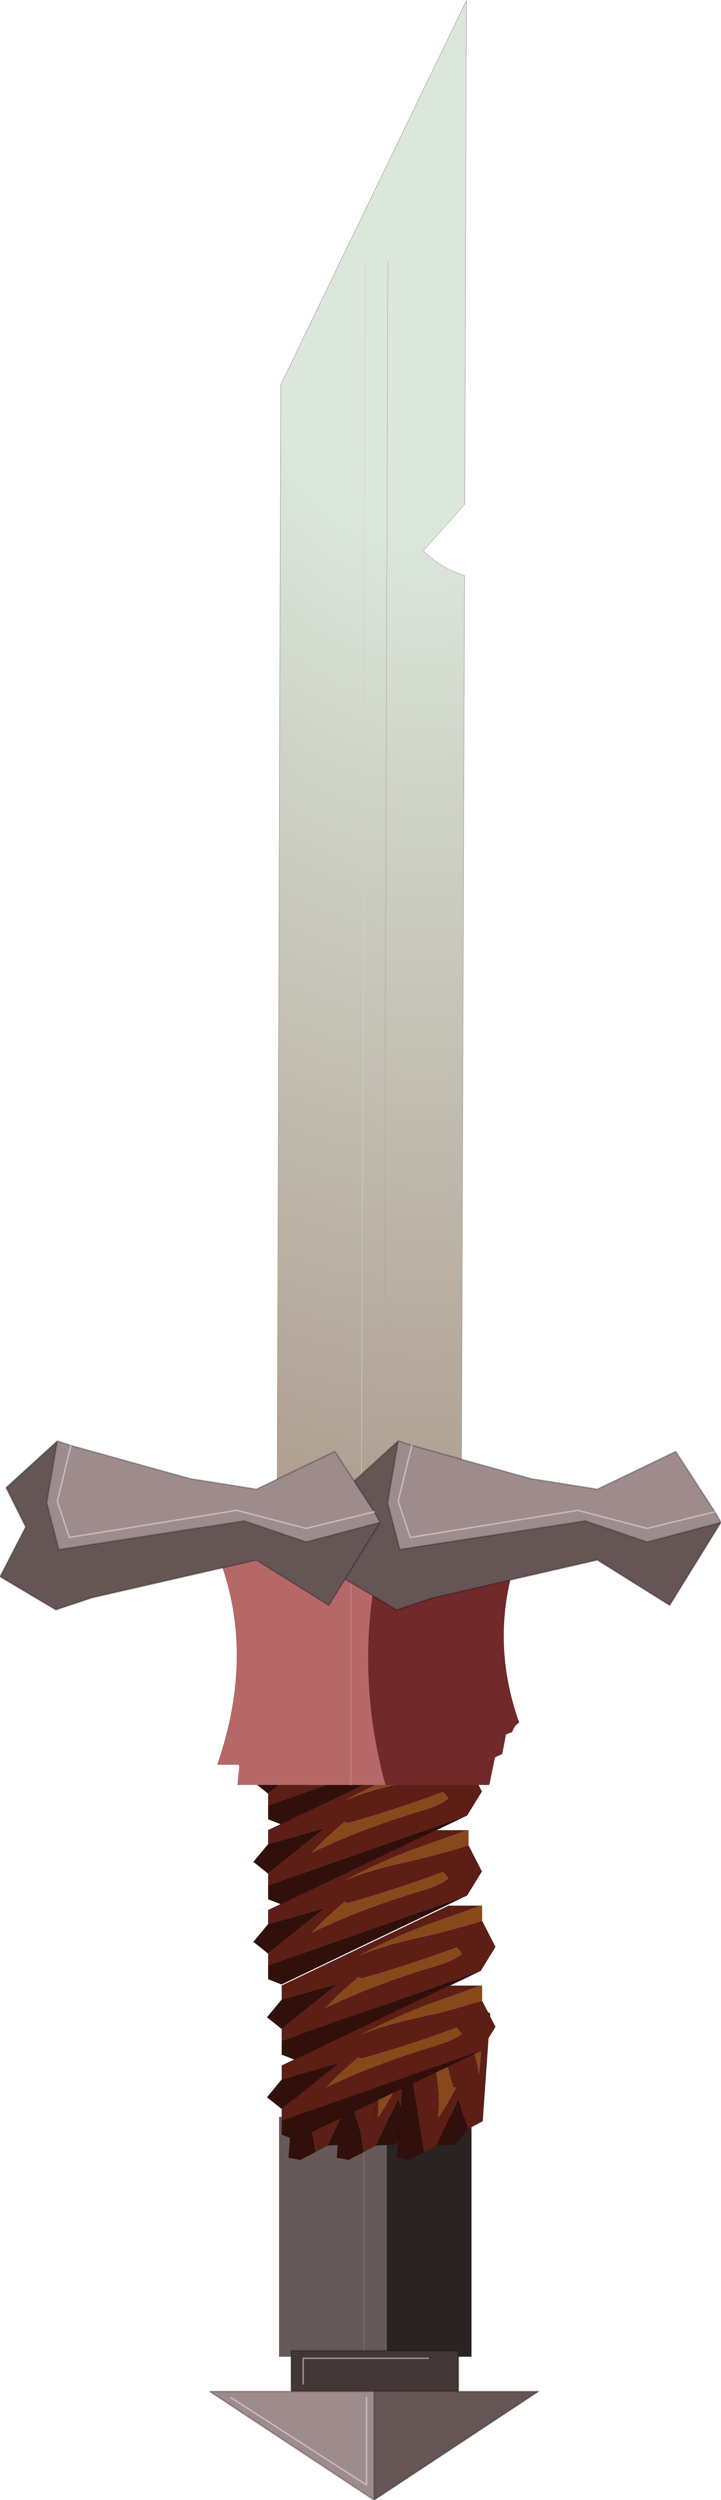 <?xml version="1.0"?>
<svg xmlns="http://www.w3.org/2000/svg" xmlns:xlink="http://www.w3.org/1999/xlink" width="23.9px" height="82.85px"><g transform="matrix(1, 0, 0, 1, -332, -139.55)"><use xlink:href="#object-0" width="21" height="182.45" transform="matrix(0.291, 0.001, -0.001, 0.301, 341.35, 139.55)"/><use xlink:href="#object-1" width="14.4" height="27.6" transform="matrix(0.443, 0, 0, 0.288, 341.25, 209.7)"/><use xlink:href="#object-2" width="10.9" height="4.95" transform="matrix(1, 0, 0, 1, 338.95, 217.45)"/><use xlink:href="#object-3" width="17.1" height="17.75" transform="matrix(0.443, 0, 0, 0.288, 340.4, 192.2)"/><use xlink:href="#object-4" width="17.1" height="17.75" transform="matrix(0.443, 0, 0, 0.288, 340.4, 194.9)"/><use xlink:href="#object-5" width="17.1" height="17.75" transform="matrix(0.443, 0, 0, 0.288, 340.4, 197.55)"/><use xlink:href="#object-6" width="17.1" height="17.75" transform="matrix(0.443, 0, 0, 0.288, 340.4, 200.2)"/><use xlink:href="#object-7" width="17.1" height="17.75" transform="matrix(-0.206, -0.167, -0.307, 0.161, 349.05, 208.55)"/><use xlink:href="#object-8" width="17.1" height="17.75" transform="matrix(-0.206, -0.167, -0.307, 0.161, 347.45, 208.55)"/><use xlink:href="#object-9" width="17.1" height="17.75" transform="matrix(-0.206, -0.167, -0.307, 0.161, 351.05, 208.55)"/><use xlink:href="#object-10" width="17.1" height="17.75" transform="matrix(0.443, 0, 0, 0.288, 340.85, 202.7)"/><use xlink:href="#object-11" width="17.1" height="17.75" transform="matrix(0.443, 0, 0, 0.288, 340.85, 205.35)"/><use xlink:href="#object-12" width="23.95" height="20.1" transform="matrix(0.418, 0, 0, 0.418, 339.2, 190.3)"/><use xlink:href="#object-13" width="23.9" height="5.6" transform="matrix(1, 0, 0, 1, 332, 187.3)"/></g><defs><g transform="matrix(1, 0, 0, 1, 10.5, 91.2)" id="object-0"><path fill-rule="evenodd" fill="url(#gradient-R44c33e8966cbb060f67a48aa4920047a)" stroke="none" d="M10.5 -35.75L6.3 -31.15L5.8 -30.65Q7.55 -28.85 10.5 -27.9L10.5 91.25L-10.5 91.25L-10.5 -48.85L10.5 -91.2L10.5 -35.75M1.65 -62.45L1.65 86.7L1.65 -62.45M-0.9 -62.45L-0.9 88.25L-0.9 -62.45"/><path fill="none" stroke="#b3a692" stroke-width="0.05" stroke-linecap="round" stroke-linejoin="round" d="M10.5 -35.75L6.3 -31.15L5.8 -30.65Q7.55 -28.85 10.5 -27.9M1.65 86.7L1.65 -62.45"/><path fill="none" stroke="#929785" stroke-width="0.05" stroke-linecap="round" stroke-linejoin="round" d="M10.5 -27.9L10.5 91.25L-10.5 91.25L-10.5 -48.85L10.5 -91.2L10.5 -35.75"/><path fill="none" stroke="#cfd4c5" stroke-width="0.05" stroke-linecap="round" stroke-linejoin="round" d="M-0.9 88.25L-0.9 -62.45"/></g><radialGradient gradientTransform="matrix(0.122, 0, 0, 0.204, 6.15, -73.65)" gradientUnits="userSpaceOnUse" spreadMethod="pad" id="gradient-R44c33e8966cbb060f67a48aa4920047a" cx="0" cy="0" r="819.2"><stop offset="0.247" stop-color="#dbe7db"/><stop offset="1" stop-color="#a89286"/></radialGradient><g transform="matrix(1, 0, 0, 1, 7.2, 13.8)" id="object-1"><path fill-rule="evenodd" fill="#655959" stroke="none" d="M0.85 -13.8L0.85 13.8L-0.85 13.8L-7.2 13.8L-7.2 -13.8L0.85 -13.8M-0.85 -11.15L-0.85 13.8L-0.85 -11.15"/><path fill-rule="evenodd" fill="#2a2323" stroke="none" d="M0.85 13.8L0.85 -13.8L7.2 -13.8L7.2 13.8L0.85 13.8"/><path fill="none" stroke="#7f7878" stroke-width="0.05" stroke-linecap="round" stroke-linejoin="round" d="M-0.85 13.8L-0.85 -11.15"/></g><g transform="matrix(1, 0, 0, 1, -338.95, -217.45)" id="object-2"><path fill-rule="evenodd" fill="#423737" stroke="none" d="M346.2 217.7L342.05 217.7L342.05 218.55L342.05 217.7L346.2 217.7M341.65 218.8L341.65 217.45L347.2 217.45L347.2 218.8L344.4 218.8L341.65 218.8"/><path fill-rule="evenodd" fill="#9e8b8b" stroke="none" d="M344.4 222.4L338.95 218.8L341.65 218.8L344.4 218.8L344.4 222.4M339.65 219L344.15 221.9L344.15 219L344.15 221.9L339.65 219"/><path fill-rule="evenodd" fill="#665555" stroke="none" d="M347.2 218.8L349.85 218.8L344.4 222.4L344.4 218.8L347.2 218.8"/><path fill="none" stroke="#9e8b8b" stroke-width="0.05" stroke-linecap="round" stroke-linejoin="round" d="M342.05 218.55L342.05 217.7L346.2 217.7"/><path fill="none" stroke="#000000" stroke-opacity="0.251" stroke-width="0.05" stroke-linecap="round" stroke-linejoin="round" d="M344.4 222.4L338.95 218.8L341.65 218.8L341.65 217.45L347.2 217.45L347.2 218.8L349.85 218.8L344.4 222.4L344.4 218.8L341.65 218.8M344.4 218.8L347.2 218.8"/><path fill="none" stroke="#c5baba" stroke-width="0.05" stroke-linecap="round" stroke-linejoin="round" d="M344.15 219L344.15 221.9L339.65 219"/></g><g transform="matrix(1, 0, 0, 1, 8.55, 9.2)" id="object-3"><path fill-rule="evenodd" fill="#87481c" stroke="none" d="M7.45 -9.2L7.55 -9.2L7.55 -7.45Q5.25 -6.35 2.8 -5.5Q0.25 -4.65 -1.6 -3.5Q1.05 -5.7 4.15 -7.4L7.45 -9.2M5.65 -4.4L6.05 -3.65Q5.45 -2.85 3.85 -2.15Q-0.65 -0.05 -4.2 2.6L-3.1 0.9L-1.7 -1Q-1.6 -0.75 -1.3 -0.9Q2.15 -2.4 5.65 -4.4"/><path fill-rule="evenodd" fill="#5c1e15" stroke="none" d="M7.55 -7.45L8.55 -4.45L7.45 -1.7L-7.45 6.35L-7.45 5L-3.2 -0.25L-7.45 1.6L-7.45 0L5.05 -9.2L7.45 -9.2L4.15 -7.4Q1.05 -5.7 -1.6 -3.5Q0.25 -4.65 2.8 -5.5Q5.25 -6.35 7.55 -7.45M5.65 -4.4Q2.15 -2.4 -1.3 -0.9Q-1.6 -0.75 -1.7 -1L-3.1 0.9L-4.2 2.6Q-0.65 -0.05 3.85 -2.15Q5.45 -2.85 6.05 -3.65L5.65 -4.4"/><path fill-rule="evenodd" fill="#310f0b" stroke="none" d="M7.45 -1.7L-6.45 8.55L-7.45 7.95L-7.45 6.35L7.45 -1.7M-7.45 5L-8.55 3.65L-7.45 1.6L-3.2 -0.25L-7.45 5"/><path fill="none" stroke="#000000" stroke-opacity="0.251" stroke-width="0.05" stroke-linecap="round" stroke-linejoin="round" d="M7.45 -1.7L-6.45 8.55M-7.45 0L5.05 -9.2"/></g><g transform="matrix(1, 0, 0, 1, 8.55, 9.2)" id="object-4"><path fill-rule="evenodd" fill="#87481c" stroke="none" d="M7.45 -9.2L7.55 -9.2L7.55 -7.45Q5.25 -6.35 2.8 -5.5Q0.25 -4.65 -1.6 -3.5Q1.05 -5.7 4.15 -7.4L7.45 -9.2M5.65 -4.4L6.05 -3.65Q5.45 -2.85 3.85 -2.15Q-0.65 -0.05 -4.2 2.6L-3.1 0.9L-1.7 -1Q-1.6 -0.75 -1.3 -0.9Q2.15 -2.4 5.65 -4.4"/><path fill-rule="evenodd" fill="#5c1e15" stroke="none" d="M7.55 -7.45L8.55 -4.45L7.45 -1.7L-7.45 6.35L-7.45 5L-3.2 -0.25L-7.45 1.6L-7.45 0L5.05 -9.2L7.45 -9.2L4.15 -7.4Q1.05 -5.7 -1.6 -3.5Q0.25 -4.65 2.8 -5.5Q5.25 -6.35 7.55 -7.45M5.65 -4.4Q2.15 -2.4 -1.3 -0.9Q-1.6 -0.75 -1.7 -1L-3.1 0.9L-4.2 2.6Q-0.65 -0.05 3.85 -2.15Q5.45 -2.85 6.05 -3.65L5.65 -4.4"/><path fill-rule="evenodd" fill="#310f0b" stroke="none" d="M7.45 -1.7L-6.45 8.55L-7.45 7.95L-7.45 6.35L7.45 -1.7M-7.45 5L-8.55 3.65L-7.45 1.6L-3.2 -0.25L-7.45 5"/><path fill="none" stroke="#000000" stroke-opacity="0.251" stroke-width="0.05" stroke-linecap="round" stroke-linejoin="round" d="M7.45 -1.7L-6.45 8.55M-7.45 0L5.05 -9.2"/></g><g transform="matrix(1, 0, 0, 1, 8.55, 9.2)" id="object-5"><path fill-rule="evenodd" fill="#87481c" stroke="none" d="M7.45 -9.2L7.55 -9.2L7.55 -7.45Q5.25 -6.35 2.8 -5.5Q0.25 -4.65 -1.6 -3.5Q1.05 -5.7 4.15 -7.4L7.45 -9.2M5.65 -4.4L6.05 -3.65Q5.45 -2.85 3.85 -2.15Q-0.65 -0.05 -4.2 2.6L-3.1 0.9L-1.7 -1Q-1.6 -0.75 -1.3 -0.9Q2.15 -2.4 5.65 -4.4"/><path fill-rule="evenodd" fill="#5c1e15" stroke="none" d="M7.55 -7.45L8.55 -4.45L7.45 -1.7L-7.45 6.35L-7.45 5L-3.2 -0.25L-7.45 1.6L-7.45 0L5.05 -9.2L7.45 -9.2L4.15 -7.4Q1.05 -5.7 -1.6 -3.5Q0.25 -4.65 2.8 -5.5Q5.25 -6.35 7.55 -7.45M5.65 -4.4Q2.15 -2.4 -1.3 -0.9Q-1.6 -0.75 -1.7 -1L-3.1 0.9L-4.2 2.6Q-0.65 -0.05 3.85 -2.15Q5.45 -2.85 6.05 -3.65L5.65 -4.4"/><path fill-rule="evenodd" fill="#310f0b" stroke="none" d="M7.45 -1.7L-6.45 8.55L-7.45 7.95L-7.45 6.35L7.45 -1.7M-7.45 5L-8.55 3.65L-7.45 1.6L-3.2 -0.25L-7.45 5"/><path fill="none" stroke="#000000" stroke-opacity="0.251" stroke-width="0.05" stroke-linecap="round" stroke-linejoin="round" d="M7.45 -1.7L-6.45 8.55M-7.45 0L5.05 -9.2"/></g><g transform="matrix(1, 0, 0, 1, 8.55, 9.2)" id="object-6"><path fill-rule="evenodd" fill="#87481c" stroke="none" d="M7.45 -9.2L7.55 -9.2L7.55 -7.45Q5.25 -6.35 2.8 -5.5Q0.25 -4.65 -1.6 -3.5Q1.05 -5.7 4.15 -7.4L7.45 -9.2M5.65 -4.4L6.05 -3.65Q5.45 -2.85 3.85 -2.15Q-0.65 -0.05 -4.2 2.6L-3.1 0.9L-1.7 -1Q-1.6 -0.75 -1.3 -0.9Q2.15 -2.4 5.65 -4.4"/><path fill-rule="evenodd" fill="#5c1e15" stroke="none" d="M7.55 -7.45L8.55 -4.45L7.45 -1.7L-7.45 6.35L-7.45 5L-3.2 -0.25L-7.45 1.6L-7.45 0L5.05 -9.2L7.45 -9.2L4.15 -7.4Q1.05 -5.7 -1.6 -3.5Q0.25 -4.65 2.8 -5.5Q5.25 -6.35 7.55 -7.45M5.65 -4.4Q2.15 -2.4 -1.3 -0.9Q-1.6 -0.75 -1.7 -1L-3.1 0.9L-4.2 2.6Q-0.65 -0.05 3.85 -2.15Q5.45 -2.85 6.05 -3.65L5.65 -4.4"/><path fill-rule="evenodd" fill="#310f0b" stroke="none" d="M7.45 -1.7L-6.45 8.55L-7.45 7.95L-7.45 6.35L7.45 -1.7M-7.45 5L-8.55 3.65L-7.45 1.6L-3.2 -0.25L-7.45 5"/><path fill="none" stroke="#000000" stroke-opacity="0.251" stroke-width="0.05" stroke-linecap="round" stroke-linejoin="round" d="M7.45 -1.7L-6.45 8.55M-7.45 0L5.05 -9.2"/></g><g transform="matrix(1, 0, 0, 1, 8.55, 9.2)" id="object-7"><path fill-rule="evenodd" fill="#87481c" stroke="none" d="M7.45 -9.2L7.55 -9.2L7.55 -7.45Q5.25 -6.35 2.8 -5.5Q0.25 -4.65 -1.6 -3.5Q1.05 -5.7 4.15 -7.4L7.45 -9.2M5.65 -4.4L6.05 -3.65Q5.45 -2.85 3.85 -2.15Q-0.65 -0.05 -4.2 2.6L-3.1 0.9L-1.7 -1Q-1.6 -0.75 -1.3 -0.9Q2.15 -2.4 5.65 -4.4"/><path fill-rule="evenodd" fill="#5c1e15" stroke="none" d="M7.55 -7.45L8.55 -4.45L7.45 -1.7L-7.45 6.35L-7.45 5L-3.2 -0.25L-7.45 1.6L-7.45 0L5.05 -9.2L7.45 -9.2L4.15 -7.4Q1.05 -5.7 -1.6 -3.5Q0.25 -4.65 2.8 -5.5Q5.25 -6.35 7.55 -7.45M5.65 -4.4Q2.15 -2.4 -1.3 -0.9Q-1.6 -0.75 -1.7 -1L-3.1 0.9L-4.2 2.6Q-0.65 -0.05 3.85 -2.15Q5.45 -2.85 6.05 -3.65L5.65 -4.4"/><path fill-rule="evenodd" fill="#310f0b" stroke="none" d="M7.45 -1.7L-6.45 8.55L-7.45 7.95L-7.45 6.35L7.45 -1.7M-7.45 5L-8.55 3.65L-7.45 1.6L-3.2 -0.25L-7.45 5"/><path fill="none" stroke="#000000" stroke-opacity="0.251" stroke-width="0.05" stroke-linecap="round" stroke-linejoin="round" d="M7.45 -1.7L-6.45 8.55M-7.45 0L5.05 -9.2"/></g><g transform="matrix(1, 0, 0, 1, 8.55, 9.2)" id="object-8"><path fill-rule="evenodd" fill="#87481c" stroke="none" d="M7.45 -9.2L7.55 -9.2L7.55 -7.45Q5.25 -6.35 2.8 -5.5Q0.25 -4.65 -1.6 -3.5Q1.05 -5.7 4.15 -7.4L7.45 -9.2M5.65 -4.4L6.05 -3.65Q5.45 -2.85 3.85 -2.15Q-0.65 -0.05 -4.2 2.6L-3.1 0.9L-1.7 -1Q-1.6 -0.75 -1.3 -0.9Q2.15 -2.4 5.65 -4.4"/><path fill-rule="evenodd" fill="#5c1e15" stroke="none" d="M7.55 -7.45L8.55 -4.45L7.45 -1.7L-7.45 6.35L-7.45 5L-3.2 -0.25L-7.45 1.6L-7.45 0L5.05 -9.2L7.45 -9.2L4.15 -7.4Q1.05 -5.7 -1.6 -3.5Q0.25 -4.65 2.8 -5.5Q5.25 -6.35 7.55 -7.45M5.65 -4.4Q2.15 -2.4 -1.3 -0.9Q-1.6 -0.75 -1.7 -1L-3.1 0.9L-4.2 2.6Q-0.65 -0.05 3.85 -2.15Q5.45 -2.85 6.05 -3.65L5.65 -4.4"/><path fill-rule="evenodd" fill="#310f0b" stroke="none" d="M7.45 -1.7L-6.45 8.55L-7.45 7.95L-7.45 6.35L7.45 -1.7M-7.45 5L-8.55 3.65L-7.45 1.6L-3.2 -0.25L-7.45 5"/><path fill="none" stroke="#000000" stroke-opacity="0.251" stroke-width="0.05" stroke-linecap="round" stroke-linejoin="round" d="M7.45 -1.7L-6.45 8.55M-7.45 0L5.05 -9.2"/></g><g transform="matrix(1, 0, 0, 1, 8.55, 9.2)" id="object-9"><path fill-rule="evenodd" fill="#87481c" stroke="none" d="M7.45 -9.2L7.55 -9.2L7.55 -7.45Q5.25 -6.35 2.8 -5.5Q0.25 -4.65 -1.6 -3.5Q1.05 -5.7 4.15 -7.4L7.45 -9.2M5.65 -4.4L6.05 -3.65Q5.45 -2.85 3.85 -2.15Q-0.65 -0.05 -4.2 2.6L-3.1 0.9L-1.7 -1Q-1.6 -0.75 -1.3 -0.9Q2.15 -2.4 5.65 -4.4"/><path fill-rule="evenodd" fill="#5c1e15" stroke="none" d="M7.55 -7.45L8.55 -4.45L7.45 -1.7L-7.45 6.35L-7.45 5L-3.2 -0.25L-7.45 1.6L-7.45 0L5.05 -9.2L7.45 -9.2L4.15 -7.4Q1.05 -5.7 -1.6 -3.5Q0.25 -4.65 2.8 -5.5Q5.25 -6.35 7.55 -7.45M5.65 -4.4Q2.15 -2.4 -1.3 -0.9Q-1.6 -0.75 -1.7 -1L-3.1 0.9L-4.2 2.6Q-0.65 -0.05 3.85 -2.15Q5.45 -2.85 6.05 -3.65L5.65 -4.4"/><path fill-rule="evenodd" fill="#310f0b" stroke="none" d="M7.45 -1.7L-6.45 8.55L-7.45 7.95L-7.45 6.35L7.45 -1.7M-7.45 5L-8.55 3.65L-7.45 1.6L-3.2 -0.25L-7.45 5"/><path fill="none" stroke="#000000" stroke-opacity="0.251" stroke-width="0.05" stroke-linecap="round" stroke-linejoin="round" d="M7.45 -1.7L-6.45 8.55M-7.45 0L5.05 -9.2"/></g><g transform="matrix(1, 0, 0, 1, 8.55, 9.2)" id="object-10"><path fill-rule="evenodd" fill="#87481c" stroke="none" d="M7.45 -9.2L7.55 -9.2L7.55 -7.45Q5.25 -6.35 2.8 -5.5Q0.25 -4.65 -1.6 -3.5Q1.05 -5.7 4.15 -7.4L7.45 -9.2M5.65 -4.4L6.05 -3.65Q5.45 -2.85 3.85 -2.15Q-0.65 -0.05 -4.2 2.6L-3.1 0.9L-1.7 -1Q-1.6 -0.75 -1.3 -0.9Q2.15 -2.4 5.65 -4.4"/><path fill-rule="evenodd" fill="#5c1e15" stroke="none" d="M7.55 -7.45L8.55 -4.45L7.45 -1.7L-7.45 6.35L-7.45 5L-3.2 -0.25L-7.45 1.6L-7.45 0L5.05 -9.2L7.45 -9.2L4.15 -7.4Q1.05 -5.7 -1.6 -3.5Q0.25 -4.65 2.8 -5.5Q5.25 -6.35 7.55 -7.45M5.65 -4.4Q2.15 -2.4 -1.3 -0.9Q-1.6 -0.75 -1.7 -1L-3.1 0.9L-4.2 2.6Q-0.65 -0.05 3.85 -2.15Q5.45 -2.85 6.05 -3.65L5.65 -4.4"/><path fill-rule="evenodd" fill="#310f0b" stroke="none" d="M7.45 -1.7L-6.45 8.55L-7.45 7.95L-7.45 6.35L7.45 -1.7M-7.45 5L-8.55 3.65L-7.45 1.6L-3.2 -0.25L-7.45 5"/><path fill="none" stroke="#000000" stroke-opacity="0.251" stroke-width="0.05" stroke-linecap="round" stroke-linejoin="round" d="M7.45 -1.7L-6.45 8.55M-7.45 0L5.05 -9.2"/></g><g transform="matrix(1, 0, 0, 1, 8.55, 9.2)" id="object-11"><path fill-rule="evenodd" fill="#87481c" stroke="none" d="M7.45 -9.2L7.55 -9.2L7.55 -7.45Q5.25 -6.35 2.8 -5.5Q0.25 -4.65 -1.6 -3.5Q1.05 -5.7 4.15 -7.4L7.45 -9.2M5.65 -4.4L6.05 -3.65Q5.45 -2.85 3.85 -2.15Q-0.65 -0.05 -4.2 2.6L-3.1 0.9L-1.7 -1Q-1.6 -0.75 -1.3 -0.9Q2.15 -2.4 5.65 -4.4"/><path fill-rule="evenodd" fill="#5c1e15" stroke="none" d="M7.55 -7.45L8.55 -4.45L7.45 -1.7L-7.45 6.35L-7.45 5L-3.2 -0.25L-7.45 1.6L-7.45 0L5.05 -9.2L7.45 -9.2L4.15 -7.4Q1.05 -5.7 -1.6 -3.5Q0.25 -4.65 2.8 -5.5Q5.25 -6.35 7.55 -7.45M5.65 -4.4Q2.15 -2.4 -1.3 -0.9Q-1.6 -0.75 -1.7 -1L-3.1 0.9L-4.2 2.6Q-0.65 -0.05 3.85 -2.15Q5.45 -2.85 6.05 -3.65L5.65 -4.4"/><path fill-rule="evenodd" fill="#310f0b" stroke="none" d="M7.45 -1.7L-6.45 8.55L-7.45 7.95L-7.45 6.35L7.45 -1.7M-7.45 5L-8.55 3.65L-7.45 1.6L-3.2 -0.25L-7.45 5"/><path fill="none" stroke="#000000" stroke-opacity="0.251" stroke-width="0.05" stroke-linecap="round" stroke-linejoin="round" d="M7.45 -1.7L-6.45 8.55M-7.45 0L5.05 -9.2"/></g><g transform="matrix(1, 0, 0, 1, 12, 10)" id="object-12"><path fill-rule="evenodd" fill="#b66868" stroke="none" d="M1.35 10.1L-1.4 10.1L-10.4 10.1L-10.25 8.65L-10.3 8.5L-12 8.5Q-8.9 -0.5 -12 -8.25Q-10.95 -8.8 -10.4 -10L1.35 -10Q-1.4 0.1 1.35 10.1M-1.4 -8.1L-1.4 10.1L-1.4 -8.1"/><path fill-rule="evenodd" fill="#712929" stroke="none" d="M1.35 -10L10.5 -10Q10.65 -8.95 11.95 -8.55Q9.5 -1.7 11.95 5.15Q11.55 5.4 11.4 5.9L10.9 6.1L10.75 6.9L10.6 7.65L10.05 7.9L10 8.05L9.6 10L9.55 10.1L1.35 10.1Q-1.4 0.1 1.35 -10"/><path fill="none" stroke="#d58d8d" stroke-width="0.05" stroke-linecap="round" stroke-linejoin="round" d="M-1.4 10.1L-1.4 -8.1"/></g><g transform="matrix(1, 0, 0, 1, -332, -187.3)" id="object-13"><path fill-rule="evenodd" fill="#9e8b8b" stroke="none" d="M345.2 187.3L345.65 187.45L349.6 188.55L351.8 188.9L354.4 187.65L355.7 189.65L355.9 190L353.45 190.65L351.4 189.95L345.25 190.9L344.85 189.35L345.2 187.3M345.65 187.45L345.2 189.3L345.6 190.5L351.15 189.6L353.45 190.2L355.7 189.65L353.45 190.2L351.15 189.6L345.6 190.5L345.2 189.3L345.65 187.45"/><path fill-rule="evenodd" fill="#665555" stroke="none" d="M355.9 190L354.2 192.75L351.8 191.25L346.35 192.5L345.15 192.9L343.3 191.8L344.15 190.15L343.5 188.85L345.2 187.3L344.85 189.35L345.25 190.9L351.4 189.95L353.45 190.65L355.9 190"/><path fill="none" stroke="#000000" stroke-opacity="0.251" stroke-width="0.05" stroke-linecap="round" stroke-linejoin="round" d="M345.2 187.3L345.65 187.45L349.6 188.55L351.8 188.9L354.4 187.65L355.7 189.65L355.9 190L354.2 192.75L351.8 191.25L346.35 192.5L345.15 192.9L343.3 191.8L344.15 190.15L343.5 188.85L345.2 187.3L344.85 189.35L345.25 190.9L351.4 189.95L353.45 190.65L355.9 190"/><path fill="none" stroke="#c5baba" stroke-width="0.05" stroke-linecap="round" stroke-linejoin="round" d="M355.7 189.65L353.45 190.2L351.15 189.6L345.6 190.5L345.2 189.3L345.65 187.45"/><path fill-rule="evenodd" fill="#9e8b8b" stroke="none" d="M333.9 187.3L334.35 187.45L338.3 188.55L340.5 188.9L343.1 187.65L344.4 189.65L344.6 190L342.15 190.65L340.1 189.95L333.95 190.9L333.55 189.35L333.9 187.3M334.35 187.45L333.9 189.3L334.3 190.5L339.85 189.6L342.15 190.2L344.4 189.65L342.15 190.2L339.85 189.6L334.3 190.5L333.9 189.3L334.35 187.45"/><path fill-rule="evenodd" fill="#665555" stroke="none" d="M344.6 190L342.9 192.75L340.5 191.25L335.05 192.5L333.85 192.9L332 191.8L332.85 190.15L332.2 188.85L333.9 187.3L333.55 189.35L333.95 190.9L340.1 189.95L342.15 190.65L344.6 190"/><path fill="none" stroke="#000000" stroke-opacity="0.251" stroke-width="0.05" stroke-linecap="round" stroke-linejoin="round" d="M333.9 187.3L334.35 187.45L338.3 188.55L340.5 188.9L343.1 187.65L344.4 189.65L344.6 190L342.9 192.75L340.5 191.25L335.05 192.5L333.85 192.9L332 191.8L332.85 190.15L332.2 188.85L333.9 187.3L333.55 189.35L333.95 190.9L340.1 189.95L342.15 190.65L344.6 190"/><path fill="none" stroke="#c5baba" stroke-width="0.05" stroke-linecap="round" stroke-linejoin="round" d="M344.4 189.65L342.15 190.2L339.85 189.6L334.3 190.5L333.9 189.3L334.35 187.45"/></g></defs></svg>
